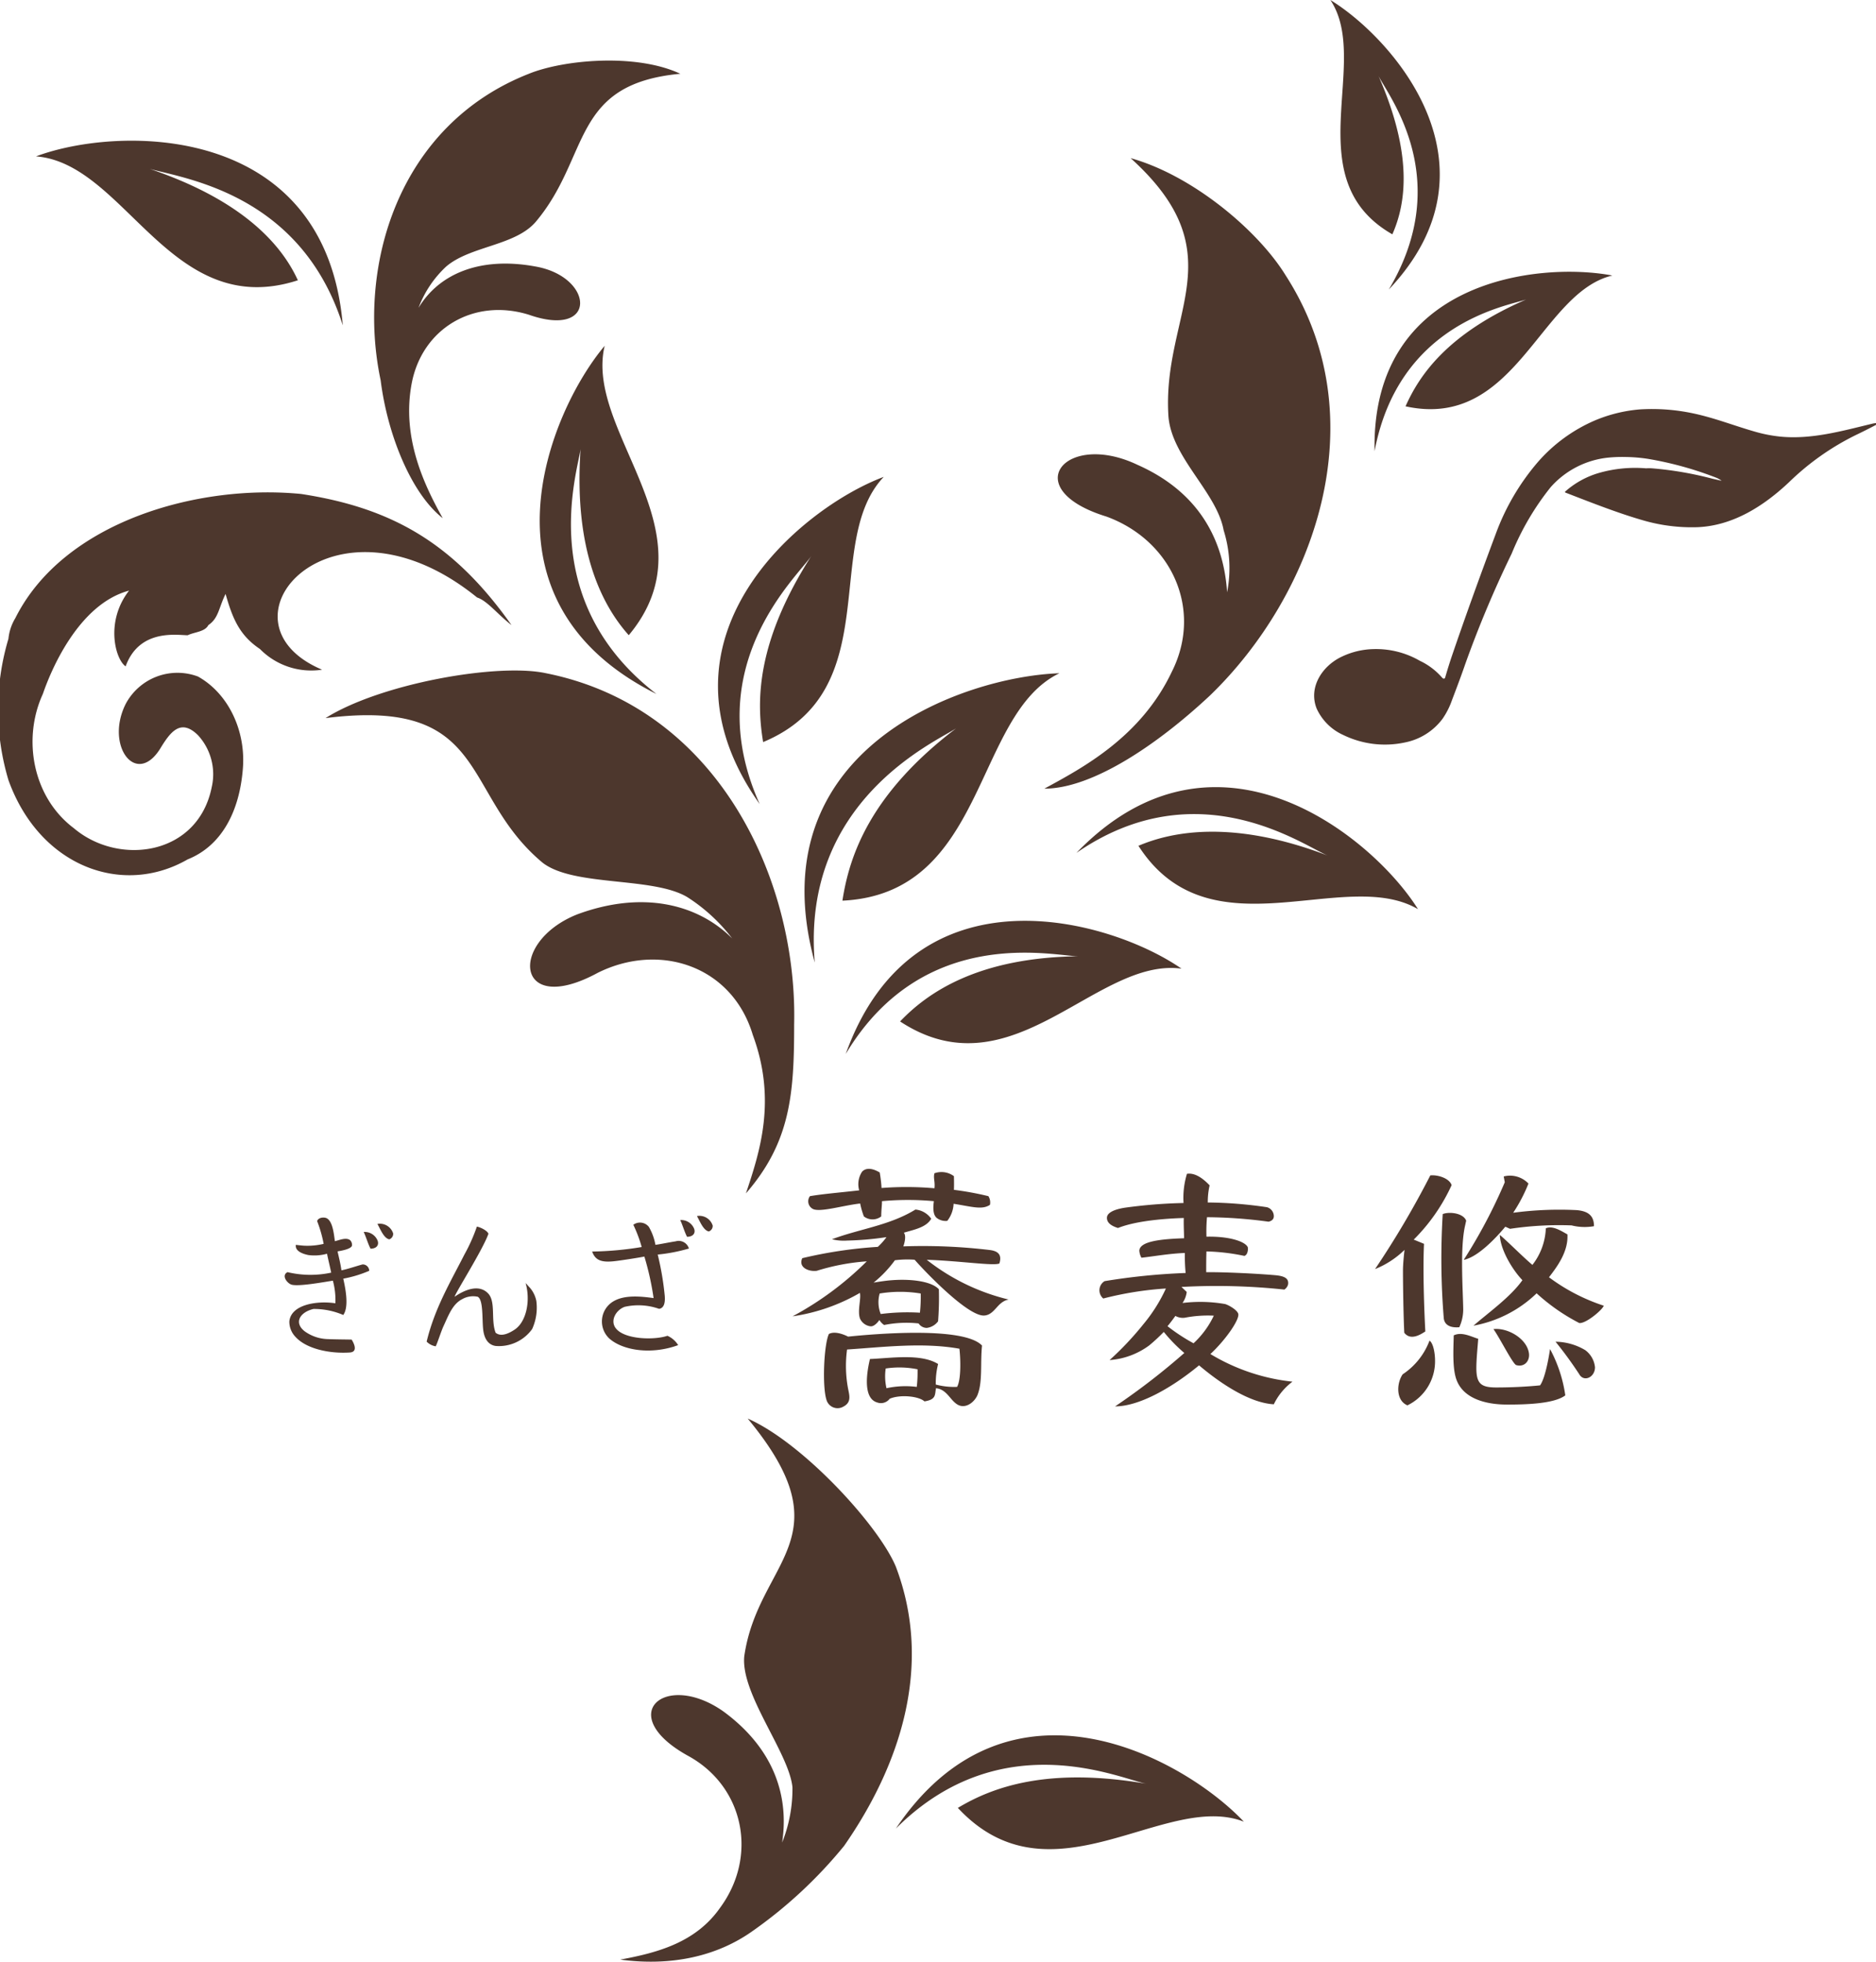 <svg xmlns="http://www.w3.org/2000/svg" xmlns:xlink="http://www.w3.org/1999/xlink" width="240" height="251" viewBox="0 0 240 251">
  <defs>
    <clipPath id="clip-path">
      <rect id="長方形_5761" data-name="長方形 5761" width="240" height="251" transform="translate(0.147 0)" fill="#4D372D"/>
    </clipPath>
  </defs>
  <g id="PC_top_logo" transform="translate(-0.225)">
    <g id="グループ_18614" data-name="グループ 18614" transform="translate(0.078 0)" clip-path="url(#clip-path)">
      <path id="パス_20604" data-name="パス 20604" d="M128.224,166.807c-.673.606-1.112,1.448-2.053,1.515-2.054.168-7.541-5.555-8.921-7.137a12.745,12.745,0,0,0-2.525.067A14.848,14.848,0,0,1,112,164.114s1.346-.236,2.222-.3c2.323-.2,5.117.067,6.127,1.144a38.223,38.223,0,0,1-.1,4.107,2.109,2.109,0,0,1-1.447.842,1.251,1.251,0,0,1-1.043-.572,14.488,14.488,0,0,0-4.41.2,2.034,2.034,0,0,1-.606-.64s-.572.875-1.144.807a1.7,1.7,0,0,1-1.347-1.009c-.336-1.01.168-2.458,0-3.267a24.137,24.137,0,0,1-8.618,3,40.675,40.675,0,0,0,9.493-7.036,27.958,27.958,0,0,0-6.4,1.212c-1.043.135-2.39-.438-1.851-1.616a56.85,56.85,0,0,1,9.662-1.447,8.012,8.012,0,0,0,1.111-1.246,39.05,39.05,0,0,1-5.016.438,6.065,6.065,0,0,1-1.952-.168c3.468-1.314,7.339-1.751,10.672-3.8a2.772,2.772,0,0,1,2.02,1.178c-.64,1.111-2.154,1.38-3.5,1.784.4.5-.068,1.75-.068,1.75a72.109,72.109,0,0,1,11.11.472c.942.135,1.548.539,1.178,1.717-.741.336-5.05-.337-9.292-.472a27.163,27.163,0,0,0,10.47,5.083,2.213,2.213,0,0,0-1.043.539m-5.993-12.793a3.825,3.825,0,0,1-.807,2.189,1.836,1.836,0,0,1-1.381-.4c-.471-.438-.438-1.313-.337-2.121a36.224,36.224,0,0,0-6.632,0c0,.5-.1,1.178-.1,1.952a1.81,1.81,0,0,1-2.222,0,10.2,10.2,0,0,1-.472-1.65c-2.154.236-5.083,1.145-6.026.708a1.1,1.1,0,0,1-.4-1.649c1.549-.27,3.6-.438,6.3-.741a2.889,2.889,0,0,1,.37-2.39c.471-.5,1.245-.5,2.255.1a17.821,17.821,0,0,1,.236,1.987,41.223,41.223,0,0,1,6.766.034c.1-.842-.168-1.314,0-1.919a2.673,2.673,0,0,1,2.491.37s.034,1.044,0,1.75a39.488,39.488,0,0,1,4.411.809,1.508,1.508,0,0,1,.2,1.111c-1.011.673-2.289.236-4.647-.135m3.064,24.442c-.4.975-1.649,1.952-2.726,1.144-.842-.606-1.279-1.852-2.593-1.987-.168.809.067,1.448-1.481,1.683-.707-.673-3.131-.908-4.444-.336a1.406,1.406,0,0,1-1.616.47c-1.919-.572-1.246-4.174-.909-5.555,2.625-.1,6.5-.741,8.719.64a10,10,0,0,0-.3,2.626,9.152,9.152,0,0,0,2.727.3c.5-.875.471-3.366.3-4.882-4.713-.842-9.8-.2-14.375.1a15.716,15.716,0,0,0,.1,4.848c.168.943.539,1.885-.572,2.458a1.472,1.472,0,0,1-2.154-.841c-.572-1.717-.337-7.1.3-8.45.909-.506,2.457.337,2.457.337,3.266-.337,14.813-1.347,17.135,1.144-.235,2.255.1,4.612-.572,6.3m-12.523-12.962a4.1,4.1,0,0,0,.135,2.626,26.879,26.879,0,0,1,5.016-.169,19.194,19.194,0,0,0,.1-2.457,16.156,16.156,0,0,0-5.252,0m.774,9.594a6.811,6.811,0,0,0,.1,2.525,11.376,11.376,0,0,1,3.872-.168,15.879,15.879,0,0,0,.1-2.255,11.7,11.7,0,0,0-4.074-.1m49.65,4.579c-3.1-.168-6.867-2.694-9.561-4.983-3.534,2.928-7.709,5.251-10.739,5.251a87.2,87.2,0,0,0,8.854-6.833,20.035,20.035,0,0,1-2.626-2.694,23.8,23.8,0,0,1-1.852,1.717,9.69,9.69,0,0,1-5.083,1.885,39.253,39.253,0,0,0,4.343-4.611,20.244,20.244,0,0,0,2.861-4.546,42.963,42.963,0,0,0-8.012,1.28,1.372,1.372,0,0,1,.168-2.222,81.961,81.961,0,0,1,10.369-1.043,23.156,23.156,0,0,1-.1-2.559c-1.986.067-4.006.438-5.554.606a2.107,2.107,0,0,1-.27-.91c.067-1.178,2.66-1.48,5.723-1.581,0-.573-.067-1.818-.034-2.593-2.29.067-6.06.337-8.416,1.279-.977-.3-1.448-.741-1.414-1.346.034-.572.809-1.01,2.256-1.245a64.359,64.359,0,0,1,7.541-.606,10.563,10.563,0,0,1,.437-3.737c.875-.135,1.852.37,2.9,1.481a9.44,9.44,0,0,0-.236,2.189,54.173,54.173,0,0,1,7.575.606,1.2,1.2,0,0,1,.875,1.144c0,.37-.235.606-.673.708a60.54,60.54,0,0,0-7.877-.573,20.155,20.155,0,0,0-.067,2.491c2.895-.067,4.948.606,5.285,1.347.067.437-.067,1.01-.438,1.111a26.462,26.462,0,0,0-4.848-.572c-.034.774-.034,1.885-.034,2.66,2.053-.034,6.329.168,8.685.37,1.313.1,1.919.4,1.784,1.212a1.111,1.111,0,0,1-.471.64,81.821,81.821,0,0,0-13.163-.337l.673.64a3.109,3.109,0,0,1-.539,1.414,18.47,18.47,0,0,1,5.454.135c.471.135,1.582.775,1.684,1.28.135.774-1.65,3.332-3.569,5.116a25.494,25.494,0,0,0,10.5,3.535,7.915,7.915,0,0,0-2.39,2.9m-11.412-11.077a1.963,1.963,0,0,1-1.178-.236s-.674.943-1.01,1.313a24.1,24.1,0,0,0,3.332,2.189,11.473,11.473,0,0,0,2.593-3.534,15.545,15.545,0,0,0-3.737.269m29.317-10,1.313.539c-.168,3.4.034,8.786.168,11.21-.606.4-1.886,1.212-2.693.168-.1-1.953-.168-5.925-.168-7.945,0-1.043.2-2.659.2-2.659a11.474,11.474,0,0,1-3.771,2.457,116.413,116.413,0,0,0,7.069-11.985c.91-.1,2.424.337,2.727,1.245a23.726,23.726,0,0,1-4.848,6.969m-.808,21.208c-1.515-.64-1.381-2.861-.606-3.972a8.922,8.922,0,0,0,3.433-4.309c.539.37.707,1.818.707,2.491a6.256,6.256,0,0,1-3.534,5.79m7.339-22.825c-.606,2.929-.236,8.013-.2,10.537a5.457,5.457,0,0,1-.5,2.29c-1.077.1-1.885-.236-1.987-1.145a94.016,94.016,0,0,1-.135-13.331c.842-.337,2.626-.135,3,.842Zm5.386,22.724c-2.457,0-5.487-.64-6.431-3.131-.572-1.482-.4-4.073-.369-5.723,1.043-.5,2.222.168,3.131.438-.068,1.043-.236,2.558-.236,3.736,0,2.02.606,2.492,2.559,2.492,1.851,0,3.938-.1,5.588-.269.774-1.044,1.279-4.646,1.279-4.646a17.764,17.764,0,0,1,1.952,5.926c-1.447,1.111-5.252,1.178-7.473,1.178m8.282-22.926a42.393,42.393,0,0,0-7.878.438l-.606-.269c-1.313,1.582-3.569,3.9-5.319,4.241a66.971,66.971,0,0,0,5.252-9.931l-.135-.741a3.251,3.251,0,0,1,3.164.909,20.258,20.258,0,0,1-1.952,3.736,44.626,44.626,0,0,1,8.147-.336c1.447.135,2.188.707,2.188,2.054a6.862,6.862,0,0,1-2.861-.1m.976,12.49a25.066,25.066,0,0,1-5.454-3.8,15.663,15.663,0,0,1-8.079,4.14c1.852-1.616,4.747-3.669,6.262-5.824-1.144-1.178-2.794-3.737-2.895-5.79.942.773,2.895,2.76,4.174,3.837a8.108,8.108,0,0,0,1.717-4.68c.875-.4,2.02.371,2.761.775.135,2.222-1.347,4.174-2.357,5.487a24.332,24.332,0,0,0,7,3.636c-.067.437-2.255,2.323-3.13,2.222m-8.046,5.386c-.438-.1-2.088-3.434-2.929-4.612,1.784-.2,4.141,1.144,4.511,2.928.236,1.043-.471,1.986-1.582,1.684m8.079,1.212a50.174,50.174,0,0,0-3.064-4.208,7.6,7.6,0,0,1,3.8,1.077,3.1,3.1,0,0,1,1.245,2.189c0,1.278-1.38,1.919-1.986.942M44.155,163.606c.257,1.157.771,3.577,0,4.649a9.43,9.43,0,0,0-3.813-.771c-1.714.407-2.549,1.734-1.135,2.848a5.281,5.281,0,0,0,2.977,1.008c.985.043,2.271.043,3.042.064,0,0,1.05,1.564-.236,1.649-2.592.172-5.526-.47-6.9-1.949a2.814,2.814,0,0,1-.835-2.014c.193-2.141,3.449-2.7,5.891-2.334a9.454,9.454,0,0,0-.321-2.892c-1.007.151-4.327.771-5.269.514-.557-.149-1.371-1.178-.536-1.606a12.638,12.638,0,0,0,5.591.064c-.171-.815-.364-1.586-.536-2.42a5.943,5.943,0,0,1-2.378.171c-.75-.149-1.735-.514-1.607-1.307,0,0,.664.086,1.071.108a8.877,8.877,0,0,0,2.485-.236,16.3,16.3,0,0,0-.835-2.912c.15-.493.942-.536,1.264-.343.728.429.878,1.971,1.007,2.914.514-.108,1.435-.535,1.949-.129a.842.842,0,0,1,.236.707c-.129.428-1.328.643-1.842.728.129.6.386,1.584.493,2.42.728-.129,2.035-.579,2.7-.75a.823.823,0,0,1,.857.814,15.415,15.415,0,0,1-3.32,1.006m3.491-3.833c-.3-.535-.6-1.585-.878-2.142a1.787,1.787,0,0,1,1.735,1.006c.257.514.064,1.114-.857,1.136m2.4-1.2c-.707-.129-1.157-1.327-1.521-1.971a1.78,1.78,0,0,1,2.014,1.222.748.748,0,0,1-.493.749m18.271,11.481a5.227,5.227,0,0,1-4.67,2.163c-.878-.129-1.435-.835-1.584-2.035-.172-1.327.043-3.855-.707-4.262a2.808,2.808,0,0,0-1.971.3c-1.242.621-1.756,2.056-2.4,3.448-.321.686-.814,2.271-1.007,2.593a2.083,2.083,0,0,1-1.156-.6c1.027-4.263,3.019-7.583,4.84-11.16a22,22,0,0,0,1.586-3.557c.557.108,1.371.558,1.478.922-.728,2.056-4.242,7.583-4.327,8.054,1.263-.879,3.085-1.649,4.263-.45,1.049,1.05.343,3.427.985,5.054.729.6,1.8.022,2.443-.407,1.457-.964,2.056-3.641,1.392-5.954l.6.663a3.713,3.713,0,0,1,.772,1.629,6.622,6.622,0,0,1-.536,3.6m16.065-9.532a36.741,36.741,0,0,1,.9,5.291c.064.815-.064,1.564-.728,1.65a7.952,7.952,0,0,0-4.391-.257c-1.092.385-1.885,1.714-1.178,2.7,1.071,1.5,4.969,1.584,6.64,1.006A3.1,3.1,0,0,1,87,172.11c-3.449,1.264-7.069.685-8.8-.835a2.991,2.991,0,0,1,.493-4.755c1.414-.857,3.47-.664,5.162-.428a36.029,36.029,0,0,0-1.178-5.312c-.771.149-2.806.47-3.726.578-1.757.213-2.549-.086-2.957-1.222a41.78,41.78,0,0,0,6.34-.578,17.764,17.764,0,0,0-1.071-2.848,1.443,1.443,0,0,1,1.992.278,7.077,7.077,0,0,1,.835,2.291c.514-.064,1.756-.321,2.592-.45a1.364,1.364,0,0,1,1.692.921,21.334,21.334,0,0,1-3.984.771m3.749-2.271c-.3-.536-.6-1.585-.878-2.141a1.786,1.786,0,0,1,1.735,1.007c.257.514.064,1.114-.857,1.135m2.785-.685c-.707-.129-1.157-1.328-1.521-1.971a1.779,1.779,0,0,1,2.013,1.221.749.749,0,0,1-.493.75M41.889,91.882c21.157-2.672,17.194,9.69,27.764,18.5,3.979,3.1,14.11,1.763,18.514,4.406a22.338,22.338,0,0,1,5.742,5.286C89.5,115.666,82.442,113.9,74.073,117c-8.824,3.525-7.944,13.215,2.643,7.472,7.928-3.947,17.193-.879,19.835,7.961,3.083,8.354.881,14.977-.882,20.262,5.728-6.593,6.168-12.791,6.168-21.6.44-18.495-9.692-40.55-31.743-44.954-6.167-1.336-21.157,1.307-28.206,5.74m42.316-3.1c-15.432-11.908-10.131-28.22-9.69-31.318-.882,12.788,2.642,19.866,6.165,23.813,11.028-13.212-5.725-26-3.082-37.028C70.534,52.635,60.4,76.877,84.2,88.785m13.228,14.094c-7.927-17.618,4.846-29.1,6.607-31.745-7.048,11.03-7.048,18.531-6.166,23.816,15.872-6.621,7.5-25.577,15.429-33.931-10.585,3.95-30.861,20.716-15.871,41.86m7.047,20.292c-1.761-20.719,15.432-28.221,18.089-29.982-11.026,8.384-13.669,16.313-14.55,22.053,18.515-.882,16.751-23.814,27.763-29.1-12.331.425-38.79,9.69-31.3,37.029M2.2,79.092a6.27,6.27,0,0,0-.881,2.642,31.558,31.558,0,0,0,0,18.076c3.963,11.026,14.55,14.976,22.934,10.147,4.4-1.764,6.607-6.2,7.047-11.486.44-4.829-1.763-9.687-5.727-11.906a7.492,7.492,0,0,0-9.264,3.526c-2.642,5.314,1.322,10.6,4.4,5.74,1.322-2.189,2.643-3.95,4.86-1.761a7.385,7.385,0,0,1,1.763,6.622C25.576,109.5,15.431,110.837,9.7,105.979,4.4,102,3.083,94.525,5.726,88.785c.9-2.643,4.42-11.451,11.026-13.215-3.082,3.949-1.76,8.808-.44,9.69,1.762-4.862,6.623-3.98,7.944-3.98.881-.425,2.2-.425,2.642-1.3,1.321-.884,1.321-2.221,2.2-3.982.882,3.1,1.763,5.285,4.4,7.046a9.2,9.2,0,0,0,7.944,2.644c-14.55-6.166,1.322-24.239,19.836-9.237,1.321.428,2.643,2.189,4.4,3.528-7.488-10.6-15.43-15.008-26.9-16.773C25.576,61.9,8.384,66.733,2.2,79.092M144.878,20.229c13.669,12.362,3.963,19.834,4.845,33.078.44,5.286,6.18,9.69,7.062,14.548a16.157,16.157,0,0,1,.441,7.929c-.441-6.623-3.524-12.787-11.467-16.31-9.25-4.406-15.432,3.1-3.964,6.623,8.368,3.065,12.347,11.908,8.368,19.834-3.963,8.384-11.451,12.333-16.312,14.977,6.182,0,14.551-5.711,21.173-11.908,13.228-12.758,21.6-35.268,9.69-53.768-3.523-5.737-11.893-12.787-19.835-15m-6.936,88.9c15.624-10.795,29.213-.809,32.188.351-11.882-4.55-19.72-3.2-24.248-1.261,9.111,14.188,26.358,2.589,35.764,8.108-5.692-9.109-25.773-25.777-43.7-7.2m38.143-51.4c3.082-16.309,16.751-18.53,19.394-19.41-10.131,4.4-13.669,9.72-15.432,13.669,14.111,3.1,17.194-14.55,26.458-16.737-9.264-1.761-30.862.425-30.42,22.477m1.837-20.7c14.99-15.855.441-32.17-7.489-37.028,5.286,7.929-4.4,22.934,7.929,29.981C180.124,26,181.02,19.837,176.6,9.722c1.322,2.643,9.706,13.212,1.322,27.306M95.894,181.505c12.773,15.43,1.322,18.074-.441,30.437-.456,4.83,5.725,12.335,6.167,16.736a18.477,18.477,0,0,1-1.322,7.079c.881-5.741-.881-11.908-7.5-16.767-7.488-5.286-14.111.454-4.406,5.74,7.063,3.947,8.826,12.79,3.964,19.38-3.082,4.4-7.927,5.741-12.772,6.623,6.606.882,12.333-.455,16.751-3.525a58.426,58.426,0,0,0,11.894-11.027c7.061-10.146,11.465-22.933,6.62-35.72-2.2-5.285-11.907-15.858-18.954-18.955m18.954,52.459c13.655-13.637,29.086-6.165,32.185-5.708-12.789-2.221-19.852.422-24.255,3.065,11.908,12.789,26.458-2.187,36.589,1.764-7.488-7.929-29.967-20.717-44.518.879m-6.408-99.121c9.989-16.646,26.663-12.482,29.781-12.487-12.909.154-19.356,4.686-22.832,8.339,14.347,9.426,25.072-8.246,36-6.755-8.969-6.239-34.143-13.613-42.95,10.9M87.286,9.442c-5.725-2.675-14.99-1.793-19.394,0-16.753,6.59-22.039,24.666-18.955,39.214C49.818,55.7,52.9,63.2,56.88,66.3c-2.218-3.979-5.3-10.144-3.98-17.194,1.321-7.076,7.943-11.022,14.992-8.837,8.824,3.1,8.383-4.829.881-6.165-7.049-1.307-12.333.879-14.99,5.282a13.866,13.866,0,0,1,3.538-5.282c3.084-2.643,8.809-2.643,11.452-5.714,7.062-8.383,4.42-17.648,18.514-18.952M44.092,41.609c-2.2-26-28.661-25.577-39.246-21.6,11.467.882,17.193,21.14,33.5,15.855-2.2-4.829-7.488-10.569-19.836-14.548,3.083,1.336,19.836,2.219,25.577,20.291m196.3,12.519a3.307,3.307,0,0,0-.676.1c-3.848.923-7.733,2.033-11.75,1.636a18.455,18.455,0,0,1-3.285-.653c-2.819-.816-5.118-1.751-7.932-2.34a25.263,25.263,0,0,0-6.736-.483,18.755,18.755,0,0,0-5.744,1.417A20.337,20.337,0,0,0,197,59.1a29.8,29.8,0,0,0-5.366,9.108q-3.261,8.715-5.642,15.7-.438,1.286-.874,2.8a.188.188,0,0,1-.028.055.175.175,0,0,1-.246.036l-.088-.067a8.681,8.681,0,0,0-2.877-2.185,11.187,11.187,0,0,0-5.939-1.493,9.9,9.9,0,0,0-4,.947c-2.538,1.176-4.346,3.933-3.255,6.67a6.812,6.812,0,0,0,3.413,3.377,12.156,12.156,0,0,0,7.886.948,7.9,7.9,0,0,0,4.8-3.021A9.878,9.878,0,0,0,186,89.568q1.127-2.949,1.692-4.6a140.023,140.023,0,0,1,5.94-14.133,34.3,34.3,0,0,1,4.988-8.5,11.375,11.375,0,0,1,7.407-3.786,18.164,18.164,0,0,1,2.17-.076,20.442,20.442,0,0,1,2.861.237,44.417,44.417,0,0,1,8.892,2.471l.39.223c.156.09.146.112-.028.073l-1.014-.229a44.286,44.286,0,0,0-7.63-1.318,5.364,5.364,0,0,0-.843-.007,16.84,16.84,0,0,0-5.965.573,11.174,11.174,0,0,0-4.382,2.4.077.077,0,0,0,.023.129c3.329,1.286,6.688,2.619,10,3.57a22.33,22.33,0,0,0,5.089.845s0,0,.008,0q.888.044,1.781.015c4.568-.175,8.544-2.734,11.773-5.793a33.265,33.265,0,0,1,8.524-6.006q1.164-.553,2.746-1.384c.189-.1.177-.147-.037-.142" transform="translate(-0.093 0)" fill="#4D372D"/>
    </g>
  </g>
</svg>
